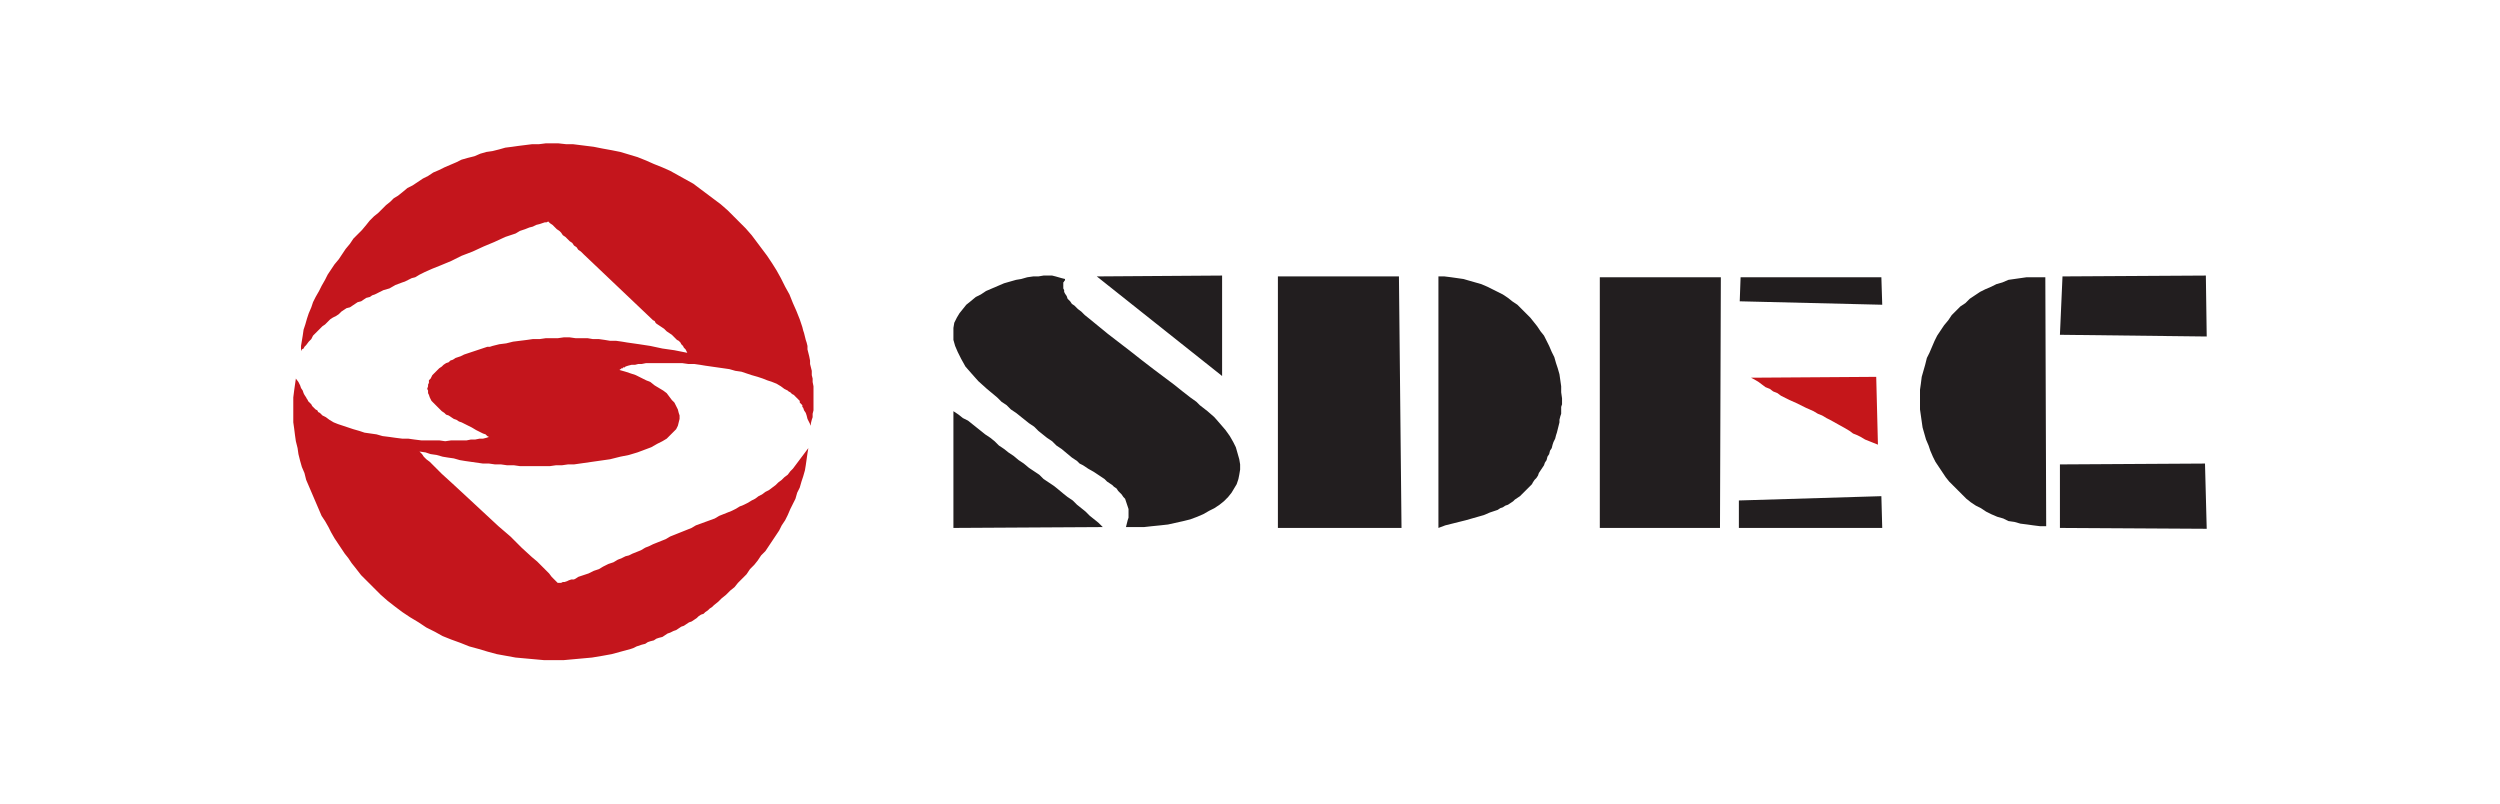 <?xml version="1.0" encoding="UTF-8" standalone="no"?>
<!-- Creator: CorelDRAW X8 -->

<svg
   xml:space="preserve"
   width="457.366mm"
   height="147.152mm"
   version="1.1"
   style="shape-rendering:geometricPrecision; text-rendering:geometricPrecision; image-rendering:optimizeQuality; fill-rule:evenodd; clip-rule:evenodd"
   viewBox="0 0 2911 937"
   id="svg41"
   sodipodi:docname="sdec.svg"
   inkscape:version="1.1.2 (b8e25be833, 2022-02-05)"
   xmlns:inkscape="http://www.inkscape.org/namespaces/inkscape"
   xmlns:sodipodi="http://sodipodi.sourceforge.net/DTD/sodipodi-0.dtd"
   xmlns="http://www.w3.org/2000/svg"
   xmlns:svg="http://www.w3.org/2000/svg"><sodipodi:namedview
   id="namedview43"
   pagecolor="#ffffff"
   bordercolor="#666666"
   borderopacity="1.0"
   inkscape:pageshadow="2"
   inkscape:pageopacity="0.0"
   inkscape:pagecheckerboard="0"
   inkscape:document-units="mm"
   showgrid="false"
   inkscape:zoom="0.65138387"
   inkscape:cx="863.5461"
   inkscape:cy="277.86994"
   inkscape:window-width="1680"
   inkscape:window-height="987"
   inkscape:window-x="-8"
   inkscape:window-y="-8"
   inkscape:window-maximized="1"
   inkscape:current-layer="Katman_x0020_1" />
 <defs
   id="defs4">
  <style
   type="text/css"
   id="style2">
   <![CDATA[
    .fil0 {fill:none}
    .fil4 {fill:#211D1E}
    .fil2 {fill:#221E1F}
    .fil1 {fill:#C4151C}
    .fil3 {fill:#C5161A}
   ]]>
  </style>
 </defs>
 <g
   id="Katman_x0020_1"
   inkscape:label="Katman 1">
  <g
   id="_2786891164192">
   <rect
   style="fill:none"
   class="fil0"
   width="2911"
   height="937"
   id="rect7" />
   <g
   id="g37">
    <polygon
   style="fill:#C4151C"
   class="fil1"
   points="350,409 351,407 353,406 354,404 356,402 359,398 362,395 363,393 364,391 366,389 367,388 369,386 371,384 373,382 375,380 378,378 381,375 384,372 387,370 391,368 394,366 397,363 400,361 403,359 407,358 410,356 413,354 416,352 420,351 423,349 426,347 430,346 433,344 436,343 440,341 446,338 453,336 460,332 468,329 471,328 475,326 479,324 483,323 488,320 494,317 503,313 513,309 525,304 537,298 550,293 563,287 575,282 588,276 594,274 600,272 605,269 611,267 616,265 620,264 624,262 628,261 631,260 634,259 636,259 638,258 640,260 643,262 646,265 648,267 651,269 653,271 655,274 658,276 660,278 663,281 666,283 668,286 671,288 673,291 676,293 679,296 759,372 760,373 762,374 763,376 764,377 767,379 770,381 773,383 776,386 779,388 782,390 784,392 787,395 788,396 790,397 791,398 792,399 793,401 794,402 795,403 796,405 797,406 798,407 799,409 800,411 785,408 771,406 757,403 744,401 737,400 730,399 724,398 717,397 710,397 704,396 697,395 690,395 684,394 677,394 670,394 663,393 656,393 649,394 642,394 635,394 628,395 620,395 613,396 605,397 597,398 589,400 581,401 573,403 570,404 567,404 564,405 561,406 558,407 555,408 552,409 549,410 546,411 543,412 540,413 536,415 533,416 530,417 527,419 524,420 522,422 519,423 516,425 514,427 511,429 509,431 507,433 505,435 503,437 502,439 501,441 499,443 499,446 498,448 498,450 497,453 498,455 498,458 499,460 500,463 501,465 502,467 504,469 506,471 508,473 510,475 512,477 514,479 517,481 519,483 522,484 525,486 528,488 531,489 534,491 537,492 543,495 549,498 554,501 560,504 562,505 565,506 567,508 569,509 566,510 562,511 558,511 553,512 548,512 543,513 537,513 531,513 525,513 518,514 511,513 504,513 497,513 490,513 482,512 475,511 468,511 460,510 453,509 445,508 438,506 431,505 424,504 418,502 411,500 405,498 399,496 393,494 388,492 383,489 379,486 375,484 373,482 372,481 370,480 369,478 367,477 366,476 365,475 364,474 363,473 362,471 361,470 360,469 359,468 358,467 358,466 357,465 356,463 354,460 353,458 352,455 350,452 349,449 347,445 344,441 343,448 342,455 341,463 341,470 341,477 341,485 341,492 342,499 343,507 344,514 346,522 347,529 349,537 351,544 354,551 356,559 359,566 362,573 365,580 368,587 371,594 374,601 378,607 382,614 385,620 389,627 393,633 397,639 401,645 405,650 409,656 413,661 420,670 428,678 435,685 443,693 451,700 460,707 468,713 477,719 487,725 496,731 506,736 515,741 525,745 536,749 546,753 557,756 567,759 578,762 589,764 600,766 611,767 622,768 633,769 644,769 656,769 667,768 678,767 689,766 701,764 712,762 723,759 734,756 737,755 741,753 744,752 747,751 751,750 754,748 757,747 761,746 764,744 767,743 771,742 774,740 777,738 780,737 784,735 787,734 790,732 793,730 796,729 799,727 802,725 805,724 808,722 811,720 813,718 816,716 819,715 821,713 824,711 826,709 829,707 831,705 836,701 840,697 845,693 850,688 855,684 859,679 864,674 869,669 873,663 878,658 882,653 886,647 891,642 895,636 899,630 903,624 907,618 910,612 914,606 917,600 920,593 923,587 926,581 928,574 931,568 933,561 935,555 937,548 938,542 939,535 940,528 941,522 938,526 935,530 932,534 929,538 926,542 923,546 920,549 917,553 913,556 910,559 906,562 903,565 899,568 895,571 891,573 887,576 883,578 879,581 875,583 870,586 866,588 861,590 856,593 852,595 847,597 842,599 837,601 832,604 821,608 810,612 805,615 800,617 795,619 790,621 785,623 780,625 775,628 770,630 765,632 760,634 756,636 751,638 746,641 741,643 736,645 732,647 728,648 724,650 719,652 714,655 708,657 702,660 697,663 691,665 685,668 679,670 676,671 673,672 670,674 668,675 665,675 662,676 660,677 657,678 655,678 653,679 651,679 649,679 647,677 645,675 642,672 639,668 635,664 630,659 625,654 619,649 607,638 594,625 580,613 566,600 552,587 538,574 525,562 514,552 509,547 504,542 500,538 496,535 493,532 491,529 489,527 488,526 495,527 501,529 508,530 515,532 521,533 528,534 535,536 541,537 548,538 555,539 562,540 569,540 576,541 583,541 590,542 598,542 605,543 612,543 619,543 626,543 633,543 640,543 647,542 654,542 661,541 668,541 675,540 682,539 689,538 696,537 703,536 710,535 722,532 732,530 742,527 750,524 758,521 765,517 771,514 776,511 780,507 784,503 787,500 789,496 790,492 791,488 791,484 790,481 789,477 787,473 785,469 782,466 779,462 776,458 772,455 767,452 762,449 757,445 752,443 746,440 740,437 734,435 728,433 721,431 722,430 723,430 723,429 724,429 725,429 725,428 727,428 728,427 731,426 735,425 739,425 743,424 747,424 752,423 758,423 763,423 769,423 775,423 781,423 788,423 794,423 801,424 808,424 815,425 821,426 828,427 835,428 842,429 849,430 856,432 863,433 869,435 875,437 882,439 888,441 893,443 899,445 904,447 909,450 913,453 915,454 917,455 918,456 920,457 921,458 922,459 924,460 925,461 926,462 927,463 928,464 929,465 930,466 931,467 931,469 932,470 933,471 934,472 934,474 935,475 936,478 938,481 939,484 940,488 942,492 944,496 944,493 945,489 946,486 946,482 947,478 947,475 947,471 947,467 947,462 947,458 947,454 947,450 946,445 946,441 945,437 945,432 944,428 943,424 943,420 942,415 941,411 940,407 940,403 939,399 938,396 937,392 936,388 935,385 934,381 933,378 932,375 931,372 927,362 923,353 919,343 914,334 909,324 904,315 899,307 893,298 887,290 881,282 875,274 868,266 861,259 854,252 847,245 839,238 831,232 823,226 815,220 807,214 798,209 789,204 780,199 771,195 761,191 752,187 742,183 732,180 722,177 712,175 701,173 691,171 683,170 675,169 667,168 659,168 650,167 643,167 635,167 627,168 619,168 611,169 603,170 596,171 588,172 581,174 573,176 566,177 559,179 552,182 544,184 537,186 531,189 524,192 517,195 511,198 504,201 498,205 492,208 486,212 480,216 474,219 468,224 463,228 458,231 454,235 449,239 445,243 440,248 435,252 430,257 426,262 421,268 416,273 411,278 407,284 402,290 398,296 394,302 389,308 385,314 381,320 378,326 374,333 371,339 367,346 364,352 362,358 359,365 357,371 355,378 353,384 352,391 351,397 350,403 "
   id="polygon9" />
    <g
   id="g35">
     <polygon
   style="fill:#221E1F"
   class="fil2"
   points="1311,614 1321,614 1332,614 1341,613 1351,612 1360,611 1369,609 1378,607 1386,605 1394,602 1401,599 1408,595 1414,592 1420,588 1425,584 1430,579 1434,574 1437,569 1440,564 1442,558 1443,553 1444,547 1444,541 1443,535 1441,528 1439,521 1436,515 1432,508 1427,501 1421,494 1414,486 1406,479 1397,472 1393,468 1386,463 1377,456 1367,448 1355,439 1343,430 1330,420 1316,409 1303,399 1290,389 1279,380 1268,371 1263,367 1259,363 1255,360 1251,356 1248,354 1246,351 1244,349 1243,348 1242,345 1240,342 1239,340 1239,338 1238,336 1238,335 1238,333 1238,332 1238,331 1238,330 1238,329 1238,329 1239,328 1239,327 1239,327 1240,327 1240,326 1241,326 1241,326 1241,326 1240,326 1240,325 1236,324 1229,322 1225,321 1220,321 1215,321 1209,322 1203,322 1196,323 1189,325 1183,326 1176,328 1169,330 1162,333 1155,336 1148,339 1142,343 1136,346 1130,351 1125,355 1121,360 1117,365 1114,370 1111,376 1110,382 1110,389 1110,396 1112,403 1115,410 1119,418 1124,427 1131,435 1139,444 1149,453 1161,463 1166,468 1172,472 1177,477 1183,481 1188,485 1193,489 1198,493 1204,497 1209,502 1214,506 1219,510 1225,514 1230,519 1236,523 1242,528 1248,533 1251,535 1254,537 1257,540 1261,542 1267,546 1274,550 1280,554 1286,558 1289,561 1292,563 1295,565 1297,567 1300,569 1302,572 1304,574 1306,576 1308,579 1310,581 1311,584 1312,587 1313,590 1314,593 1314,596 1314,599 1314,603 1313,606 1312,610 "
   id="polygon11" />
     <polygon
   style="fill:#221E1F"
   class="fil2"
   points="1488,615 1632,615 1629,322 1488,322 "
   id="polygon13" />
     <polygon
   style="fill:#221E1F"
   class="fil2"
   points="1863,615 2003,615 2004,323 1908,323 1863,323 "
   id="polygon15" />
     <polygon
   style="fill:#221E1F"
   class="fil2"
   points="2382,323 2374,323 2367,323 2360,323 2353,324 2346,325 2339,326 2332,329 2325,331 2319,334 2312,337 2306,340 2300,344 2294,348 2289,353 2283,357 2278,362 2273,367 2269,373 2264,379 2260,385 2256,391 2253,397 2250,404 2247,411 2244,417 2242,425 2240,432 2238,439 2237,447 2236,454 2236,462 2236,469 2236,477 2237,484 2238,491 2239,498 2241,505 2243,512 2246,519 2248,525 2251,532 2254,538 2258,544 2262,550 2266,556 2270,561 2275,566 2280,571 2285,576 2290,581 2295,585 2301,589 2307,592 2313,596 2319,599 2326,602 2333,604 2339,607 2346,608 2353,610 2361,611 2368,612 2376,613 2383,613 "
   id="polygon17" />
     <polygon
   style="fill:#221E1F"
   class="fil2"
   points="1675,615 1683,612 1691,610 1699,608 1707,606 1714,604 1721,602 1728,600 1735,597 1738,596 1741,595 1744,594 1747,592 1750,591 1753,589 1756,588 1759,586 1762,584 1764,582 1767,580 1770,578 1772,576 1775,573 1777,571 1780,568 1782,566 1784,564 1785,562 1787,559 1789,557 1791,554 1792,551 1794,548 1796,545 1798,542 1799,539 1801,536 1802,532 1804,529 1805,525 1807,522 1808,518 1809,515 1811,511 1812,507 1813,504 1814,500 1815,496 1816,492 1816,489 1817,485 1818,482 1818,478 1818,474 1819,471 1819,467 1819,464 1818,457 1818,450 1817,443 1816,436 1814,429 1812,423 1810,416 1807,410 1804,403 1801,397 1798,391 1794,386 1790,380 1786,375 1782,370 1777,365 1772,360 1767,355 1761,351 1756,347 1750,343 1744,340 1738,337 1732,334 1725,331 1718,329 1711,327 1704,325 1697,324 1690,323 1682,322 1675,322 "
   id="polygon19" />
     <polygon
   style="fill:#221E1F"
   class="fil2"
   points="2399,615 2570,616 2568,540 2399,541 "
   id="polygon21" />
     <polygon
   style="fill:#221E1F"
   class="fil2"
   points="1110,615 1284,614 1279,609 1274,605 1269,601 1264,596 1259,592 1254,588 1249,583 1243,579 1238,575 1232,570 1227,566 1221,562 1215,558 1210,553 1204,549 1198,545 1192,540 1186,536 1180,531 1174,527 1169,523 1163,519 1158,514 1153,510 1147,506 1142,502 1137,498 1132,494 1127,490 1121,487 1116,483 1110,479 "
   id="polygon23" />
     <polygon
   style="fill:#221E1F"
   class="fil2"
   points="2399,390 2570,392 2569,321 2402,322 "
   id="polygon25" />
     <polygon
   style="fill:#221E1F"
   class="fil2"
   points="1423,438 1423,321 1277,322 "
   id="polygon27" />
     <polygon
   style="fill:#C5161A"
   class="fil3"
   points="2039,440 2043,442 2048,445 2052,448 2056,451 2061,453 2065,456 2070,458 2074,461 2084,466 2093,470 2103,475 2112,479 2117,482 2122,484 2127,487 2131,489 2140,494 2149,499 2154,502 2158,505 2163,507 2167,509 2172,512 2177,514 2182,516 2187,518 2185,439 "
   id="polygon29" />
     <polygon
   style="fill:#221E1F"
   class="fil2"
   points="2025,615 2192,615 2191,578 2025,583 "
   id="polygon31" />
     <polygon
   style="fill:#211D1E"
   class="fil4"
   points="2026,351 2192,355 2191,323 2190,323 2190,323 2027,323 "
   id="polygon33" />
    </g>
   </g>
  </g>
 </g>
</svg>

